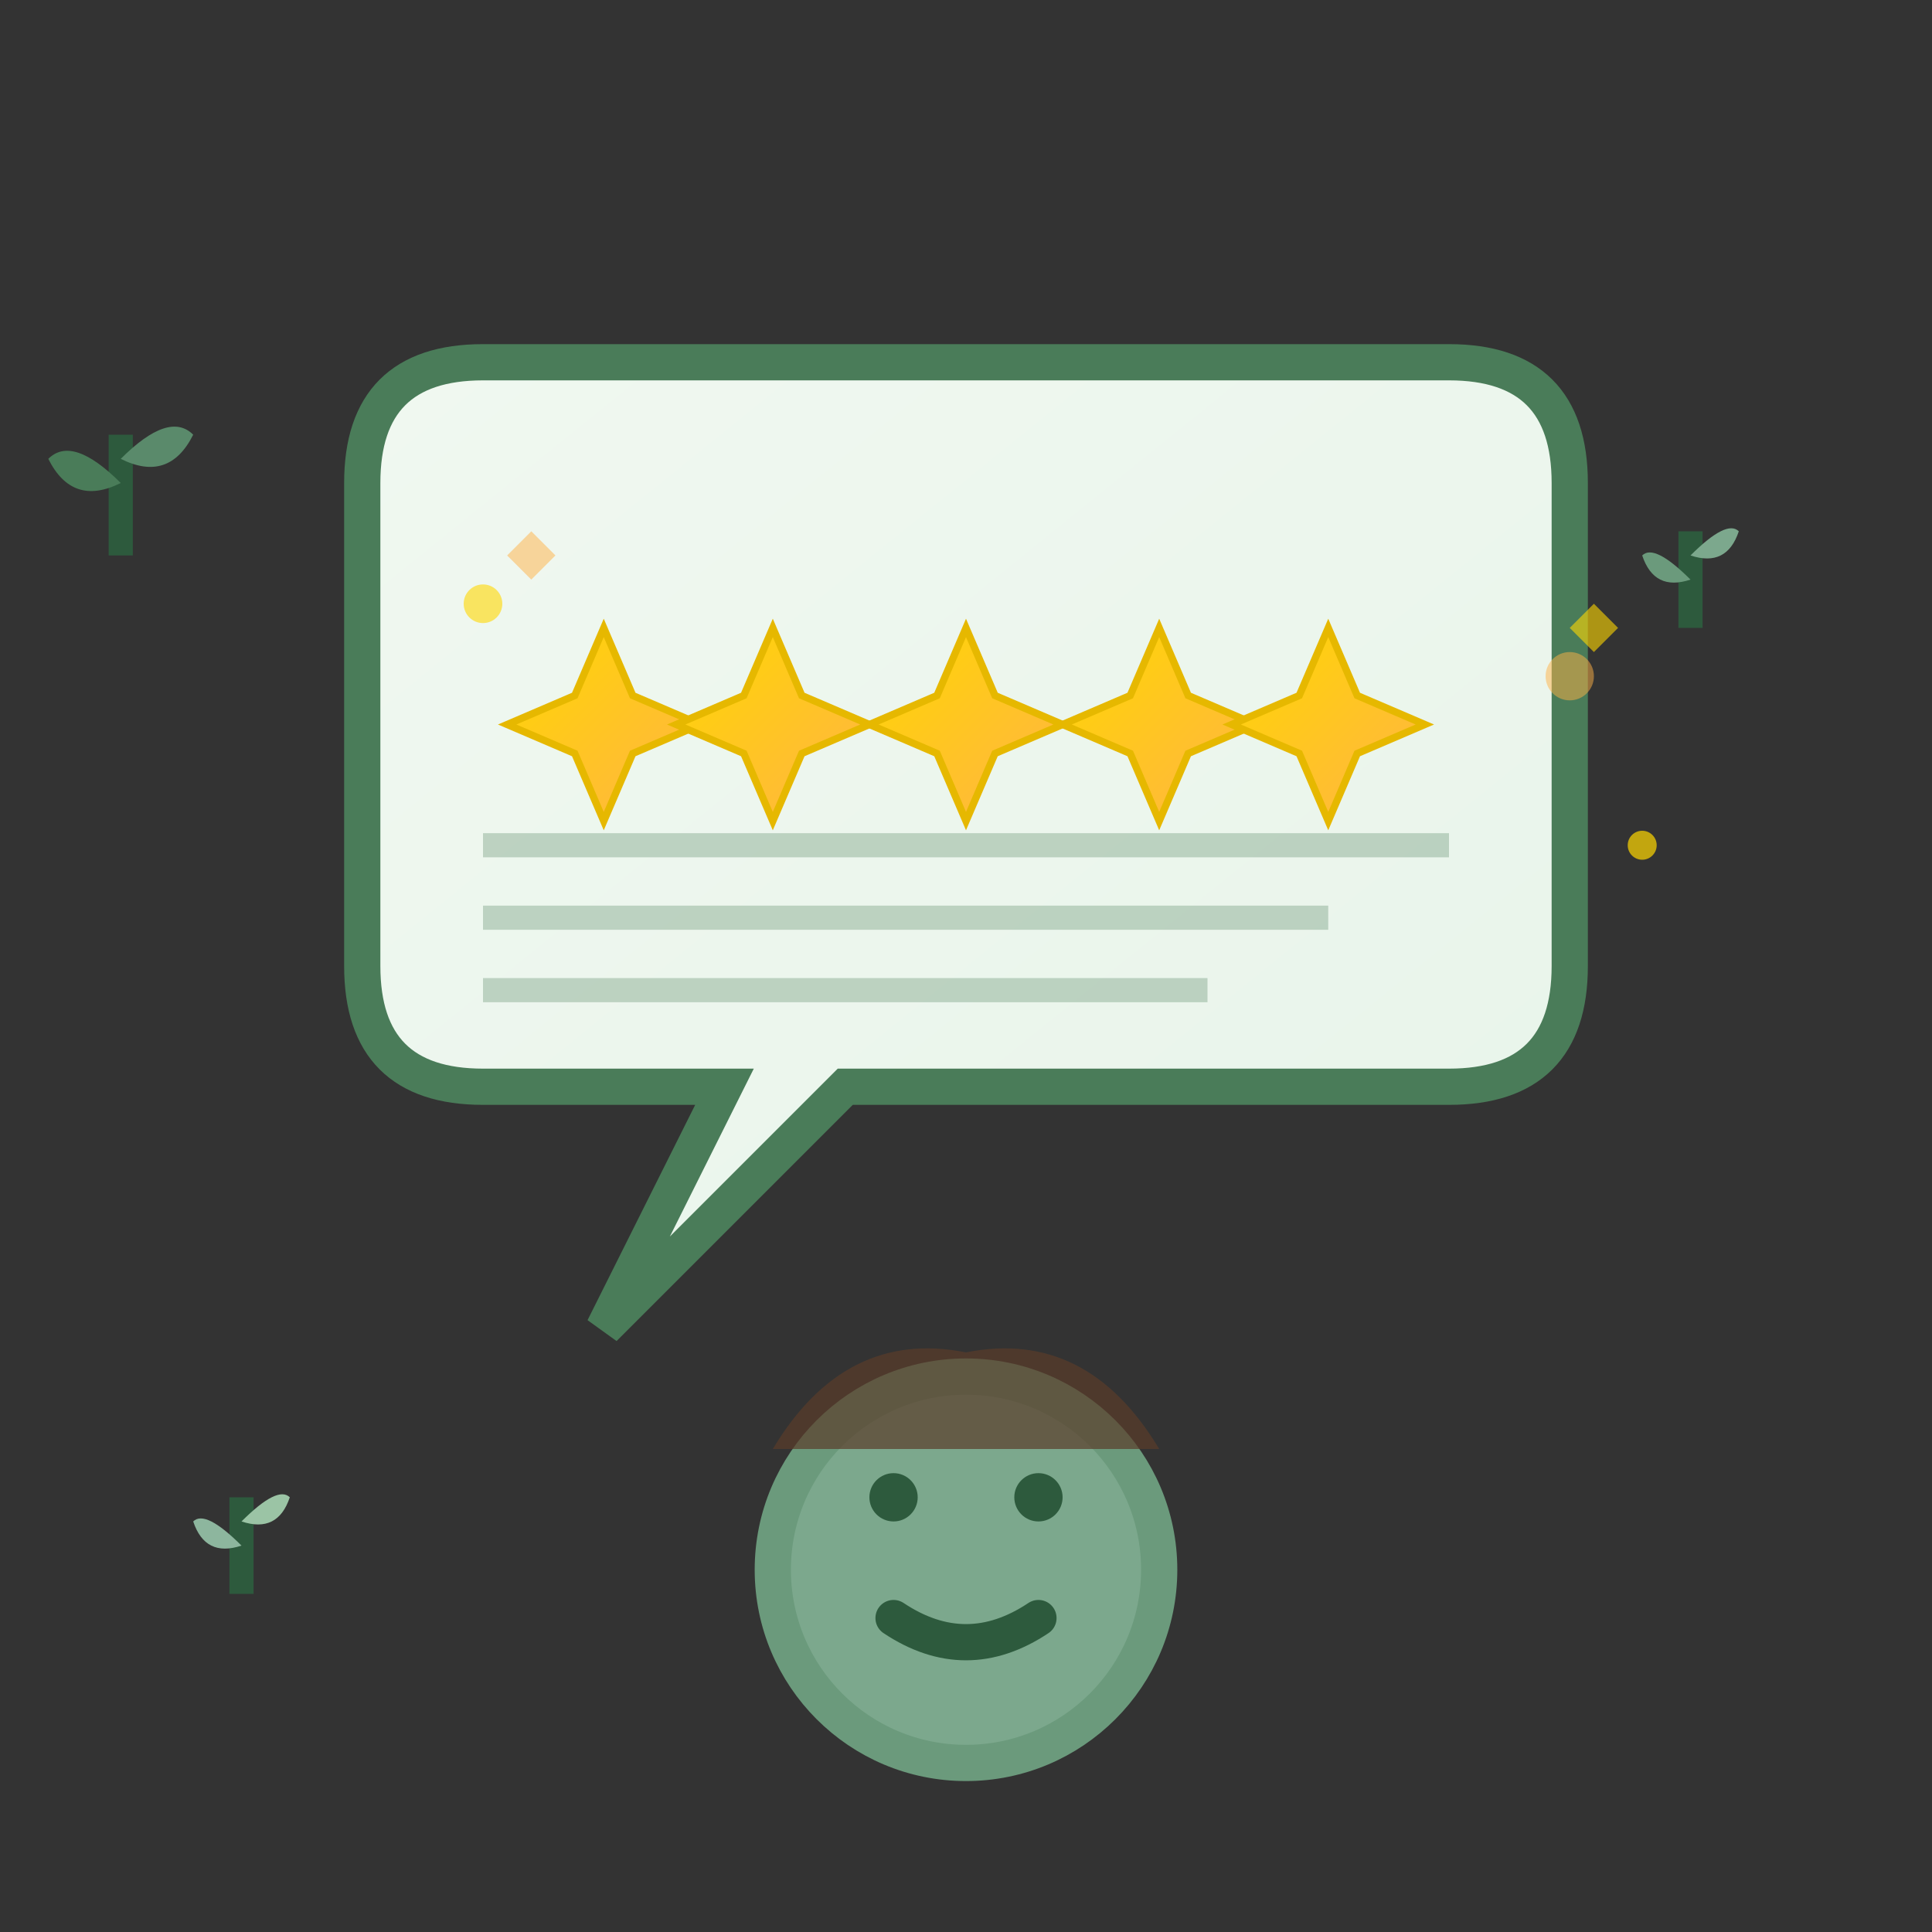 <svg width="80" height="80" viewBox="0 0 80 80" fill="none" xmlns="http://www.w3.org/2000/svg">
  <rect x="0" y="0" width="80" height="80" fill="#333333" stroke="none"/>
  <defs>
    <linearGradient id="starGrad" x1="0%" y1="0%" x2="100%" y2="100%">
      <stop offset="0%" style="stop-color:#ffd700;stop-opacity:1" />
      <stop offset="100%" style="stop-color:#ffb347;stop-opacity:1" />
    </linearGradient>
    <linearGradient id="speechGrad" x1="0%" y1="0%" x2="100%" y2="100%">
      <stop offset="0%" style="stop-color:#f0f8f0;stop-opacity:1" />
      <stop offset="100%" style="stop-color:#e8f4ea;stop-opacity:1" />
    </linearGradient>
  </defs>
  
  <!-- Speech bubble -->
  <path d="M15 20 Q15 15 20 15 L60 15 Q65 15 65 20 L65 40 Q65 45 60 45 L35 45 L25 55 L30 45 L20 45 Q15 45 15 40 Z" 
        fill="url(#speechGrad)" stroke="#4a7c59" stroke-width="1.5"/>
  
  <!-- Five stars in the speech bubble -->
  <g id="star1" transform="translate(25,30)">
    <path d="M0,-4 L1.2,-1.2 L4,0 L1.2,1.2 L0,4 L-1.2,1.2 L-4,0 L-1.2,-1.2 Z" 
          fill="url(#starGrad)" stroke="#e6b800" stroke-width="0.3"/>
  </g>
  
  <g id="star2" transform="translate(32,30)">
    <path d="M0,-4 L1.2,-1.2 L4,0 L1.2,1.2 L0,4 L-1.2,1.2 L-4,0 L-1.2,-1.2 Z" 
          fill="url(#starGrad)" stroke="#e6b800" stroke-width="0.3"/>
  </g>
  
  <g id="star3" transform="translate(40,30)">
    <path d="M0,-4 L1.2,-1.2 L4,0 L1.2,1.2 L0,4 L-1.2,1.2 L-4,0 L-1.2,-1.2 Z" 
          fill="url(#starGrad)" stroke="#e6b800" stroke-width="0.3"/>
  </g>
  
  <g id="star4" transform="translate(48,30)">
    <path d="M0,-4 L1.2,-1.2 L4,0 L1.2,1.2 L0,4 L-1.2,1.2 L-4,0 L-1.2,-1.2 Z" 
          fill="url(#starGrad)" stroke="#e6b800" stroke-width="0.3"/>
  </g>
  
  <g id="star5" transform="translate(55,30)">
    <path d="M0,-4 L1.2,-1.2 L4,0 L1.2,1.2 L0,4 L-1.2,1.2 L-4,0 L-1.2,-1.2 Z" 
          fill="url(#starGrad)" stroke="#e6b800" stroke-width="0.3"/>
  </g>
  
  <!-- Review text lines -->
  <line x1="20" y1="35" x2="60" y2="35" stroke="#4a7c59" stroke-width="1" opacity="0.3"/>
  <line x1="20" y1="38" x2="55" y2="38" stroke="#4a7c59" stroke-width="1" opacity="0.3"/>
  <line x1="20" y1="41" x2="50" y2="41" stroke="#4a7c59" stroke-width="1" opacity="0.3"/>
  
  <!-- Customer avatar -->
  <circle cx="40" cy="65" r="8" fill="#7ca88d" stroke="#6b9a7c" stroke-width="1.5"/>
  
  <!-- Face -->
  <circle cx="37" cy="62" r="1" fill="#2d5a3d"/>
  <circle cx="43" cy="62" r="1" fill="#2d5a3d"/>
  <path d="M37 67 Q40 69 43 67" stroke="#2d5a3d" stroke-width="1.5" stroke-linecap="round" fill="none"/>
  
  <!-- Hair -->
  <path d="M32 60 Q35 55 40 56 Q45 55 48 60" fill="#5a3d2a" opacity="0.7"/>
  
  <!-- Additional decorative elements -->
  <!-- Small plants around the review -->
  <g id="plant1" transform="translate(5,15)">
    <path d="M0 8 L0 3" stroke="#2d5a3d" stroke-width="1"/>
    <path d="M0 5 Q-2 3 -3 4 Q-2 6 0 5" fill="#4a7c59"/>
    <path d="M0 4 Q2 2 3 3 Q2 5 0 4" fill="#5a8a6b"/>
  </g>
  
  <g id="plant2" transform="translate(70,20)">
    <path d="M0 6 L0 2" stroke="#2d5a3d" stroke-width="1"/>
    <path d="M0 4 Q-1.5 2.5 -2 3 Q-1.5 4.5 0 4" fill="#6b9a7c"/>
    <path d="M0 3 Q1.5 1.5 2 2 Q1.5 3.5 0 3" fill="#7ca88d"/>
  </g>
  
  <g id="plant3" transform="translate(10,60)">
    <path d="M0 6 L0 2" stroke="#2d5a3d" stroke-width="1"/>
    <path d="M0 4 Q-1.5 2.5 -2 3 Q-1.5 4.5 0 4" fill="#8db69e"/>
    <path d="M0 3 Q1.5 1.5 2 2 Q1.5 3.5 0 3" fill="#9bc4a5"/>
  </g>
  
  <!-- Sparkle effects around stars -->
  <circle cx="20" cy="25" r="0.8" fill="#ffd700" opacity="0.6"/>
  <circle cx="65" cy="28" r="1" fill="#ffb347" opacity="0.5"/>
  <circle cx="68" cy="35" r="0.6" fill="#ffd700" opacity="0.7"/>
  <path d="M22 22 L23 23 L22 24 L21 23 Z" fill="#ffb347" opacity="0.5"/>
  <path d="M66 25 L67 26 L66 27 L65 26 Z" fill="#ffd700" opacity="0.6"/>
</svg>
